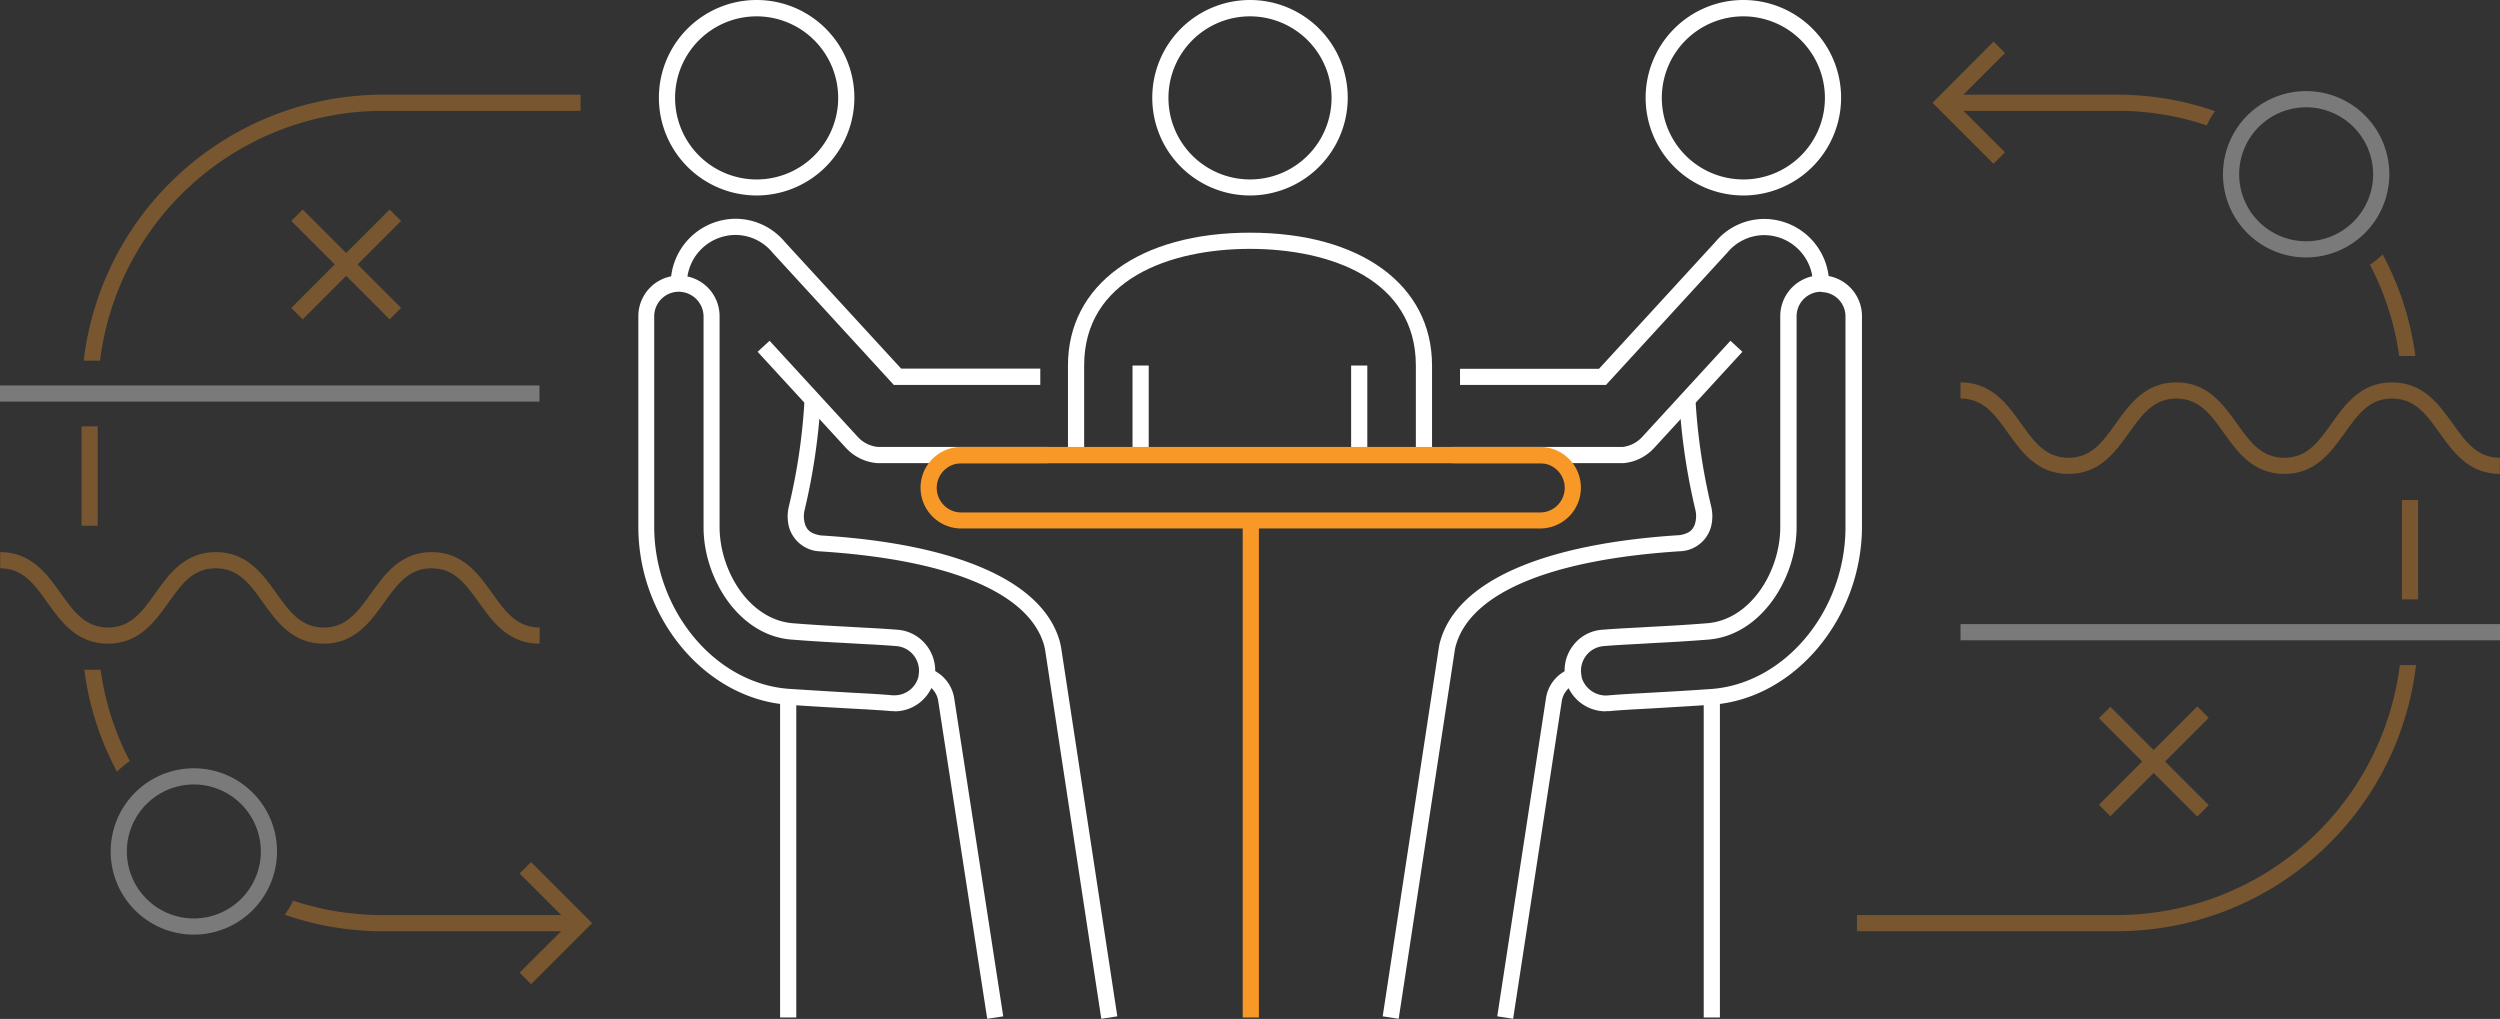 <svg xmlns="http://www.w3.org/2000/svg" viewBox="0 0 154.5 62.97">
  <rect x="0" y="0" width="154.5" height="62.97" fill="#333333" stroke="none"/>
  <g id="Layer_1" data-name="Layer 1" transform="translate(0 0.01)">
    <g id="Group_5" data-name="Group 5">
      <g id="Group_1" data-name="Group 1">
        <rect id="Rectangle_3" data-name="Rectangle 3" width="1" height="5.53" transform="translate(69.99 22.58)" fill="#fff"/>
        <rect id="Rectangle_4" data-name="Rectangle 4" width="1" height="5.53" transform="translate(83.5 22.58)" fill="#fff"/>
        <path id="Path_9" data-name="Path 9" d="M88.5,28.11h-1V22.58c0-5.32-5.29-7.21-10.25-7.21S67,17.26,67,22.58v5.53H66V22.58c0-4.99,4.42-8.21,11.25-8.21S88.5,17.59,88.5,22.58Z" fill="#fff"/>
      </g>
      <g id="Group_4" data-name="Group 4">
        <g id="Group_2" data-name="Group 2">
          <path id="Path_10" data-name="Path 10" d="M86.44,62.95l-.99-.15,3.46-22.72a3.1,3.1,0,0,1,.11-.51c1.07-3.67,6.33-5.98,14.8-6.51.56-.1.83-.31.95-.77a1.7,1.7,0,0,0,0-.81,38.85,38.85,0,0,1-.99-6.74l1-.06a37.735,37.735,0,0,0,.96,6.56,2.639,2.639,0,0,1,0,1.31,2.054,2.054,0,0,1-1.8,1.5c-8.08.5-13.02,2.56-13.96,5.8a2.447,2.447,0,0,0-.08.37L86.44,62.94Z" fill="#fff"/>
          <path id="Path_11" data-name="Path 11" d="M93.52,62.95l-.99-.15,3.01-19.65a2.307,2.307,0,0,1,1.49-1.83l.17-.03v.46l.38.38-.23.1v.04a1.355,1.355,0,0,0-.83,1.04L93.51,62.96Z" fill="#fff"/>
          <path id="Path_12" data-name="Path 12" d="M89.77,28.61v-1H100.3a1.952,1.952,0,0,0,1.19-.62l5.45-5.94.74.68-5.45,5.94a2.913,2.913,0,0,1-1.88.94Z" fill="#fff"/>
          <path id="Path_13" data-name="Path 13" d="M99.26,23.78H90.23v-1h8.59l7.2-7.85a3.937,3.937,0,0,1,3.03-1.41,4.025,4.025,0,0,1,3.99,4.01h-1a3.03,3.03,0,0,0-3-3.01,2.97,2.97,0,0,0-2.28,1.07l-7.52,8.2Z" fill="#fff"/>
          <path id="Path_14" data-name="Path 14" d="M99.22,43.95a2.55,2.55,0,0,1-2.37-1.64,2.031,2.031,0,0,1-.12-.47,2.5,2.5,0,0,1,.49-1.96A2.463,2.463,0,0,1,99,38.91c.61-.05,1.29-.09,2.09-.13l1.06-.06c.97-.05,2.05-.11,3.31-.21,2.73-.19,4.56-3.22,4.56-5.94V19.53a2.525,2.525,0,0,1,5.05,0v13.1c-.06,5.65-4.2,10.54-9.24,10.91-1.55.1-2.88.18-3.94.24l-.55.03c-.74.04-1.38.08-1.91.13h-.2Zm13.33-25.93a1.519,1.519,0,0,0-1.52,1.52V32.58c-.01,3.17-2.22,6.71-5.5,6.94-1.27.1-2.36.16-3.33.21l-1.05.06c-.78.04-1.46.08-2.06.13a1.524,1.524,0,0,0-1.36,1.79.98.98,0,0,0,.06.27,1.569,1.569,0,0,0,1.55.99c.54-.05,1.19-.09,1.93-.13l.55-.03c1.06-.06,2.39-.13,3.93-.24,4.53-.33,8.26-4.78,8.3-9.92V19.56a1.5,1.5,0,0,0-1.5-1.52Z" fill="#fff"/>
          <rect id="Rectangle_5" data-name="Rectangle 5" width="1" height="19.83" transform="translate(105.29 43.04)" fill="#fff"/>
        </g>
        <g id="Group_3" data-name="Group 3">
          <path id="Path_15" data-name="Path 15" d="M68.06,62.95,64.6,40.23c-.02-.13-.05-.26-.08-.38-.94-3.24-5.88-5.29-13.91-5.79a2.068,2.068,0,0,1-1.85-1.5,2.639,2.639,0,0,1,0-1.31,36.8,36.8,0,0,0,.96-6.56l1,.06a39.135,39.135,0,0,1-.99,6.74,1.625,1.625,0,0,0,0,.82c.12.46.4.67,1,.77,8.43.52,13.68,2.83,14.75,6.5a4.643,4.643,0,0,1,.11.51L69.05,62.8Z" fill="#fff"/>
          <path id="Path_16" data-name="Path 16" d="M61.01,62.95,57.98,43.3a1.33,1.33,0,0,0-.76-1.01h-.11l-.18-.16.71-.71-.35.35.02-.48.17.03a2.329,2.329,0,0,1,1.49,1.82L62,62.8l-.99.15Z" fill="#fff"/>
          <path id="Path_17" data-name="Path 17" d="M64.73,28.61H54.2a2.93,2.93,0,0,1-1.93-.95l-5.45-5.93.74-.68,5.45,5.94a1.949,1.949,0,0,0,1.24.62H64.73v1Z" fill="#fff"/>
          <path id="Path_18" data-name="Path 18" d="M64.28,23.78H55.24l-7.5-8.18a2.965,2.965,0,0,0-2.3-1.09,3.015,3.015,0,0,0-2.99,3.01h-1a4.031,4.031,0,0,1,3.99-4.01,3.967,3.967,0,0,1,3.06,1.43l7.19,7.83h8.6v1Z" fill="#fff"/>
          <path id="Path_19" data-name="Path 19" d="M55.28,43.94h-.16c-.57-.05-1.22-.09-1.95-.13l-.55-.03c-1.06-.06-2.39-.13-3.94-.24-5.04-.37-9.19-5.26-9.23-10.91V19.53a2.51,2.51,0,1,1,5.02,0V32.57c.01,2.72,1.85,5.75,4.57,5.94,1.26.1,2.35.16,3.31.21l1.06.06c.79.04,1.47.08,2.08.13a2.493,2.493,0,0,1,1.78.98,2.537,2.537,0,0,1,.49,1.97,1.953,1.953,0,0,1-.12.46,2.521,2.521,0,0,1-2.37,1.63ZM41.95,18.02a1.519,1.519,0,0,0-1.52,1.52v13.1c.06,5.13,3.78,9.59,8.32,9.92,1.54.1,2.87.18,3.92.24l.55.03c.75.04,1.4.08,1.94.13h.12a1.524,1.524,0,0,0,1.43-.99,1.12,1.12,0,0,0,.06-.23v-.03a1.529,1.529,0,0,0-.29-1.2,1.508,1.508,0,0,0-1.07-.59c-.6-.05-1.27-.09-2.06-.13l-1.06-.06c-.97-.05-2.07-.11-3.33-.21-3.28-.22-5.48-3.77-5.48-6.94V19.54a1.541,1.541,0,0,0-1.53-1.52Z" fill="#fff"/>
          <rect id="Rectangle_6" data-name="Rectangle 6" width="1" height="19.83" transform="translate(48.21 43.04)" fill="#fff"/>
        </g>
        <rect id="Rectangle_7" data-name="Rectangle 7" width="1" height="30.71" transform="translate(76.8 32.16)" fill="#f89927"/>
        <path id="Path_20" data-name="Path 20" d="M95.18,32.65H59.41a2.52,2.52,0,1,1,0-5.04H95.18a2.52,2.52,0,0,1,0,5.04ZM59.41,28.62a1.52,1.52,0,0,0,0,3.04H95.18a1.52,1.52,0,0,0,0-3.04Z" fill="#f89927"/>
      </g>
      <path id="Path_21" data-name="Path 21" d="M46.76,12.07A6.04,6.04,0,1,1,52.8,6.03,6.047,6.047,0,0,1,46.76,12.07ZM46.76,1A5.04,5.04,0,1,0,51.8,6.04,5.045,5.045,0,0,0,46.76,1Z" fill="#fff"/>
      <path id="Path_22" data-name="Path 22" d="M77.25,12.07a6.04,6.04,0,1,1,6.04-6.04A6.047,6.047,0,0,1,77.25,12.07ZM77.25,1a5.04,5.04,0,1,0,5.04,5.04A5.045,5.045,0,0,0,77.25,1Z" fill="#fff"/>
      <path id="Path_23" data-name="Path 23" d="M107.74,12.07a6.04,6.04,0,1,1,6.04-6.04A6.047,6.047,0,0,1,107.74,12.07Zm0-11.07a5.04,5.04,0,1,0,5.04,5.04A5.045,5.045,0,0,0,107.74,1Z" fill="#fff"/>
    </g>
    <g id="Group_51" data-name="Group 51" opacity="0.35">
      <g id="Group_49" data-name="Group 49">
        <path id="Path_1" data-name="Path 1" d="M6.22,41.38a17.017,17.017,0,0,0,1.8,5.64,6.28,6.28,0,0,0-.79.66,18.264,18.264,0,0,1-2.02-6.3H6.22Z" fill="#f89927"/>
        <rect id="Rectangle_1" data-name="Rectangle 1" width="1" height="6.14" transform="translate(5.04 26.34)" fill="#f89927"/>
        <path id="Path_2" data-name="Path 2" d="M35.88,5.84v1H23.65A17.624,17.624,0,0,0,6.18,22.28H5.17A18.635,18.635,0,0,1,23.65,5.84H35.88Z" fill="#f89927"/>
        <path id="Path_3" data-name="Path 3" d="M23.65,56.54H35.88v1H23.65a18.38,18.38,0,0,1-6.05-1.02,5.077,5.077,0,0,0,.51-.87,17.474,17.474,0,0,0,5.54.89Z" fill="#f89927"/>
        <path id="Path_8" data-name="Path 8" d="M32.82,60.81l-.71-.71,3.07-3.06-3.07-3.07.71-.7,3.77,3.77Z" fill="#f89927"/>
      </g>
      <g id="Group_7" data-name="Group 7">
        <rect id="Rectangle_9" data-name="Rectangle 9" width="1" height="8.6" transform="translate(17.998 13.645) rotate(-45)" fill="#f89927"/>
        <rect id="Rectangle_10" data-name="Rectangle 10" width="8.6" height="1" transform="translate(17.998 19.019) rotate(-45)" fill="#f89927"/>
      </g>
      <g id="Group_8" data-name="Group 8">
        <rect id="Rectangle_11" data-name="Rectangle 11" width="33.34" height="1" transform="translate(0 23.81)" fill="#fff"/>
        <path id="Path_24" data-name="Path 24" d="M33.34,39.77c-1.92,0-2.89-1.35-3.74-2.54-.82-1.14-1.52-2.12-2.93-2.12s-2.11.98-2.93,2.12c-.85,1.19-1.82,2.54-3.74,2.54s-2.89-1.35-3.74-2.54c-.81-1.14-1.52-2.12-2.93-2.12s-2.11.98-2.92,2.12c-.85,1.19-1.82,2.54-3.74,2.54s-2.89-1.35-3.74-2.54c-.81-1.14-1.52-2.12-2.92-2.12v-1c1.92,0,2.89,1.35,3.74,2.54.81,1.14,1.52,2.12,2.93,2.12s2.11-.98,2.92-2.12c.85-1.19,1.82-2.54,3.74-2.54s2.89,1.35,3.74,2.54c.81,1.14,1.52,2.12,2.93,2.12s2.11-.98,2.93-2.12c.85-1.19,1.82-2.54,3.74-2.54s2.89,1.35,3.74,2.54c.81,1.14,1.52,2.12,2.93,2.12v1Z" fill="#f89927"/>
      </g>
      <path id="Path_25" data-name="Path 25" d="M11.98,57.75a5.14,5.14,0,1,1,5.14-5.14A5.151,5.151,0,0,1,11.98,57.75Zm0-9.28a4.14,4.14,0,1,0,4.14,4.14A4.148,4.148,0,0,0,11.98,48.47Z" fill="#fff"/>
    </g>
    <g id="Group_52" data-name="Group 52" opacity="0.35">
      <g id="Group_50" data-name="Group 50">
        <path id="Path_4" data-name="Path 4" d="M130.83,5.84a18.439,18.439,0,0,1,6.06,1.02,5.163,5.163,0,0,0-.51.88,17.263,17.263,0,0,0-5.55-.9h-10.7v-1Z" fill="#f89927"/>
        <path id="Path_5" data-name="Path 5" d="M149.27,21.99h-1a17.19,17.19,0,0,0-1.81-5.64,4.812,4.812,0,0,0,.79-.64A18.442,18.442,0,0,1,149.27,21.99Z" fill="#f89927"/>
        <path id="Path_6" data-name="Path 6" d="M148.31,41.09h1a18.621,18.621,0,0,1-18.48,16.45H114.76v-1h16.07A17.643,17.643,0,0,0,148.31,41.09Z" fill="#f89927"/>
        <rect id="Rectangle_2" data-name="Rectangle 2" width="1" height="6.14" transform="translate(148.44 30.89)" fill="#f89927"/>
        <path id="Path_7" data-name="Path 7" d="M123.2,10.11l-3.77-3.77,3.77-3.78.71.71-3.07,3.07,3.07,3.06Z" fill="#f89927"/>
      </g>
      <g id="Group_11" data-name="Group 11">
        <g id="Group_9" data-name="Group 9">
          <rect id="Rectangle_12" data-name="Rectangle 12" width="1" height="8.6" transform="translate(129.712 44.376) rotate(-45)" fill="#f89927"/>
          <rect id="Rectangle_13" data-name="Rectangle 13" width="8.6" height="1" transform="translate(129.712 49.726) rotate(-45)" fill="#f89927"/>
        </g>
        <g id="Group_10" data-name="Group 10">
          <rect id="Rectangle_14" data-name="Rectangle 14" width="33.34" height="1" transform="translate(121.16 38.56)" fill="#fff"/>
          <path id="Path_26" data-name="Path 26" d="M154.5,29.28c-1.92,0-2.89-1.35-3.74-2.54-.81-1.14-1.52-2.12-2.93-2.12s-2.11.98-2.92,2.12c-.85,1.19-1.82,2.54-3.74,2.54s-2.89-1.35-3.74-2.54c-.81-1.14-1.52-2.12-2.93-2.12s-2.11.98-2.93,2.12c-.85,1.19-1.82,2.54-3.74,2.54s-2.89-1.35-3.74-2.54c-.81-1.14-1.52-2.12-2.93-2.12v-1c1.92,0,2.89,1.35,3.74,2.54.81,1.14,1.52,2.12,2.93,2.12s2.12-.98,2.93-2.12c.85-1.19,1.82-2.54,3.74-2.54s2.89,1.35,3.74,2.54c.81,1.14,1.52,2.12,2.93,2.12s2.11-.98,2.92-2.12c.85-1.19,1.82-2.54,3.74-2.54s2.89,1.35,3.74,2.54c.81,1.14,1.52,2.12,2.92,2.12v1Z" fill="#f89927"/>
        </g>
        <path id="Path_27" data-name="Path 27" d="M142.52,15.9a5.14,5.14,0,1,1,5.14-5.14A5.151,5.151,0,0,1,142.52,15.9Zm0-9.28a4.14,4.14,0,1,0,4.14,4.14,4.148,4.148,0,0,0-4.14-4.14Z" fill="#fff"/>
      </g>
    </g>
  </g>
</svg>

